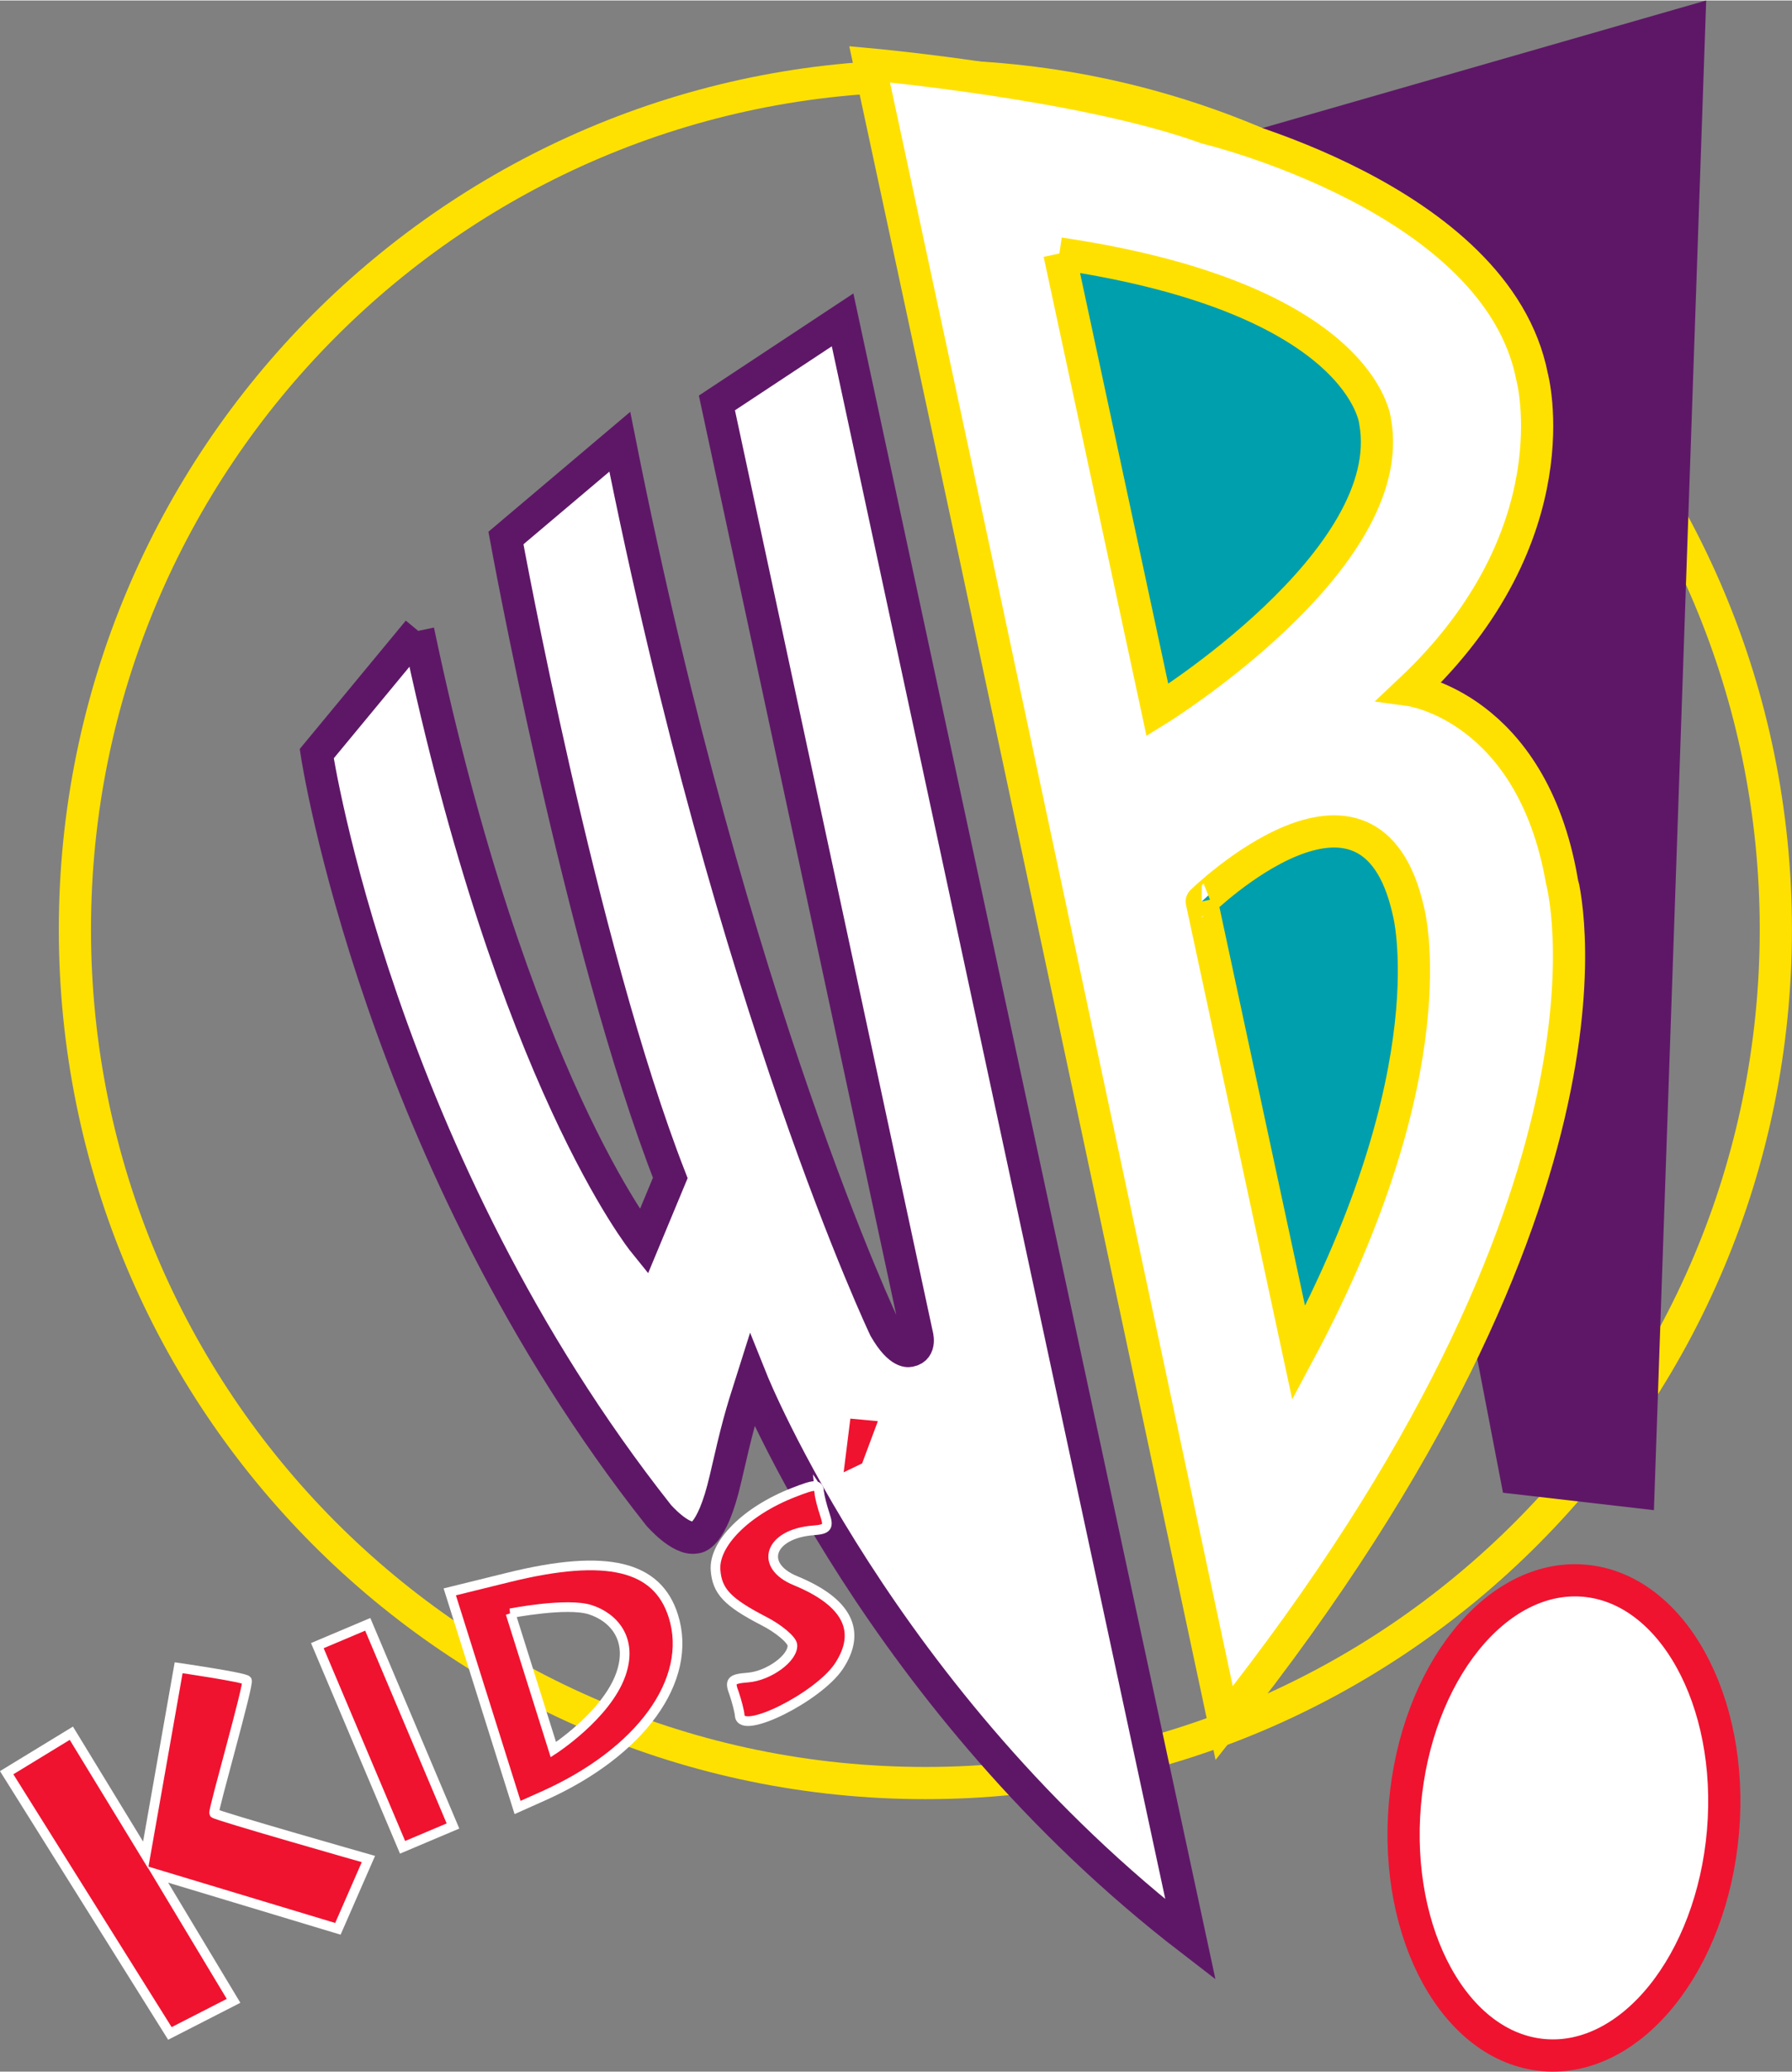 <svg height="340.01" viewBox="0 0 865.399 1000" width="294.109" xmlns="http://www.w3.org/2000/svg"><rect x="0" y="0" width="865.399" height="1000" fill="#808080" stroke="none"/><g transform="matrix(3.109 0 0 3.109 -384.002 0)"><path d="m399.355 144.272c0 73.21-59.144 132.558-132.103 132.558-72.958 0-132.103-59.348-132.103-132.558s59.144-132.558 132.103-132.558c72.958 0 132.103 59.348 132.103 132.558z" fill="none" stroke="#ffe101" stroke-miterlimit="10" stroke-width="5"/><path d="m356.974 231.744-40.578-211.004 72.138-20.74-8.116 234.449z" fill="#5e1767"/><g stroke-miterlimit="10"><path d="m391.149 284.353c-1.74 20.344-14.212 35.89-27.858 34.723s-23.297-18.605-21.557-38.949c1.74-20.344 14.212-35.89 27.858-34.723s23.297 18.605 21.557 38.949z" fill="#fff" stroke="#ef1330" stroke-width="5"/><g stroke="#ffe101" stroke-width="5" transform="translate(21.951 -20.431)"><path d="m253.059 106.74-16.417-76.401s33.447 3.028 52.308 9.904c0 0 45.138 10.739 50.586 38.603 0 0 6.706 24.543-18.923 48.688 0 0 18.829 2.59 23.539 29.536 0 .001 13.434 47.914-52.436 130.884l-38.657-181.214" fill="#fff"/><g fill="#009fad"><path d="m266.118 59.721c47.263 6.998 49.048 26.11 49.048 26.11 3.899 21.504-33.822 44.798-33.822 44.798l-15.225-70.908"/><path d="m288.23 160.356c-.001 0 26.075-25.436 32.094 1.473 0 0 6.673 24.371-17.03 68.65l-15.064-70.123"/></g></g><path d="m188.474 97.899c14.619 69.669 35.022 94.904 35.022 94.904l4.133-9.942c-13.934-35.679-25.529-99.383-25.529-99.383l17.685-14.95c17.554 88.201 41.163 137.694 41.163 137.694 2.376 4.118 3.885 3.488 3.885 3.488 1.812-.305 1.104-2.564 1.104-2.564l-31.067-144.646 19.523-12.899 54.036 251.543c-48.139-37.048-68.13-86.862-68.13-86.862-1.8 5.668-2.216 7.1-4.092 15.271-2.171 9.431-4.66 9.139-4.66 9.139-2.335.493-5.743-3.471-5.743-3.471-43.535-55.102-53.094-118.254-53.094-118.254l15.764-19.067" fill="#fff" stroke="#5e1767" stroke-width="5"/><path d="m250.771 231.7c.054.698.477 2.27.869 3.443.653 1.955.378 2.278-1.816 2.448-6.78.527-8.502 5.475-2.701 7.833 7.979 3.292 10.337 7.823 6.652 13.325-3.241 4.765-15.117 10.703-15.357 7.612-.054-.698-.477-2.27-.869-3.443-.753-1.948-.477-2.27 2.115-2.471 3.29-.256 7.084-3.058 6.93-5.052-.062-.798-2.103-2.545-4.505-3.762-5.54-2.88-7.175-4.558-7.43-7.848-.318-4.088 4.702-9.192 12.101-12.073 3.504-1.375 3.911-1.307 4.011-.011z" fill="#ef1330" stroke="#fff" stroke-width="1.5"/><path d="m124.548 275.222 10.047-6.13 11.538 18.912 5.128-29.08s10.317 1.491 10.606 1.964c.407.401-5.312 20.271-5.095 20.626.216.355 23.966 7.113 23.966 7.113l-4.74 10.84-28.01-8.449 11.803 19.635-9.889 5.06-12.712-20.304z" fill="#ef1330" stroke="#fff" stroke-width="1.5"/><path d="m172.806 255.489 3.961-1.674 3.869-1.635 6.619 15.659 6.619 15.659-3.869 1.635-3.961 1.674-6.619-15.659z" fill="#ef1330" stroke="#fff" stroke-width="1.5"/><path d="m193.376 247.141 9.242-2.278c15.181-3.726 23.024-1.79 25.484 6.032 3.12 9.921-5.074 21.199-20.244 27.962l-3.952 1.767-5.25-16.694zm9.432 3.323 6.66 21.177s8.231-5.321 10.478-11.682c1.933-5.472-1.114-8.875-4.731-10.043-3.617-1.169-12.407.548-12.407.548z" fill="#ef1330" stroke="#fff" stroke-width="1.5"/><path d="m253.642 229.843 1.304-10.424 5.974.556-2.898 7.765z" fill="#ef1330" stroke="#fff" stroke-width="1.5"/></g></g></svg>